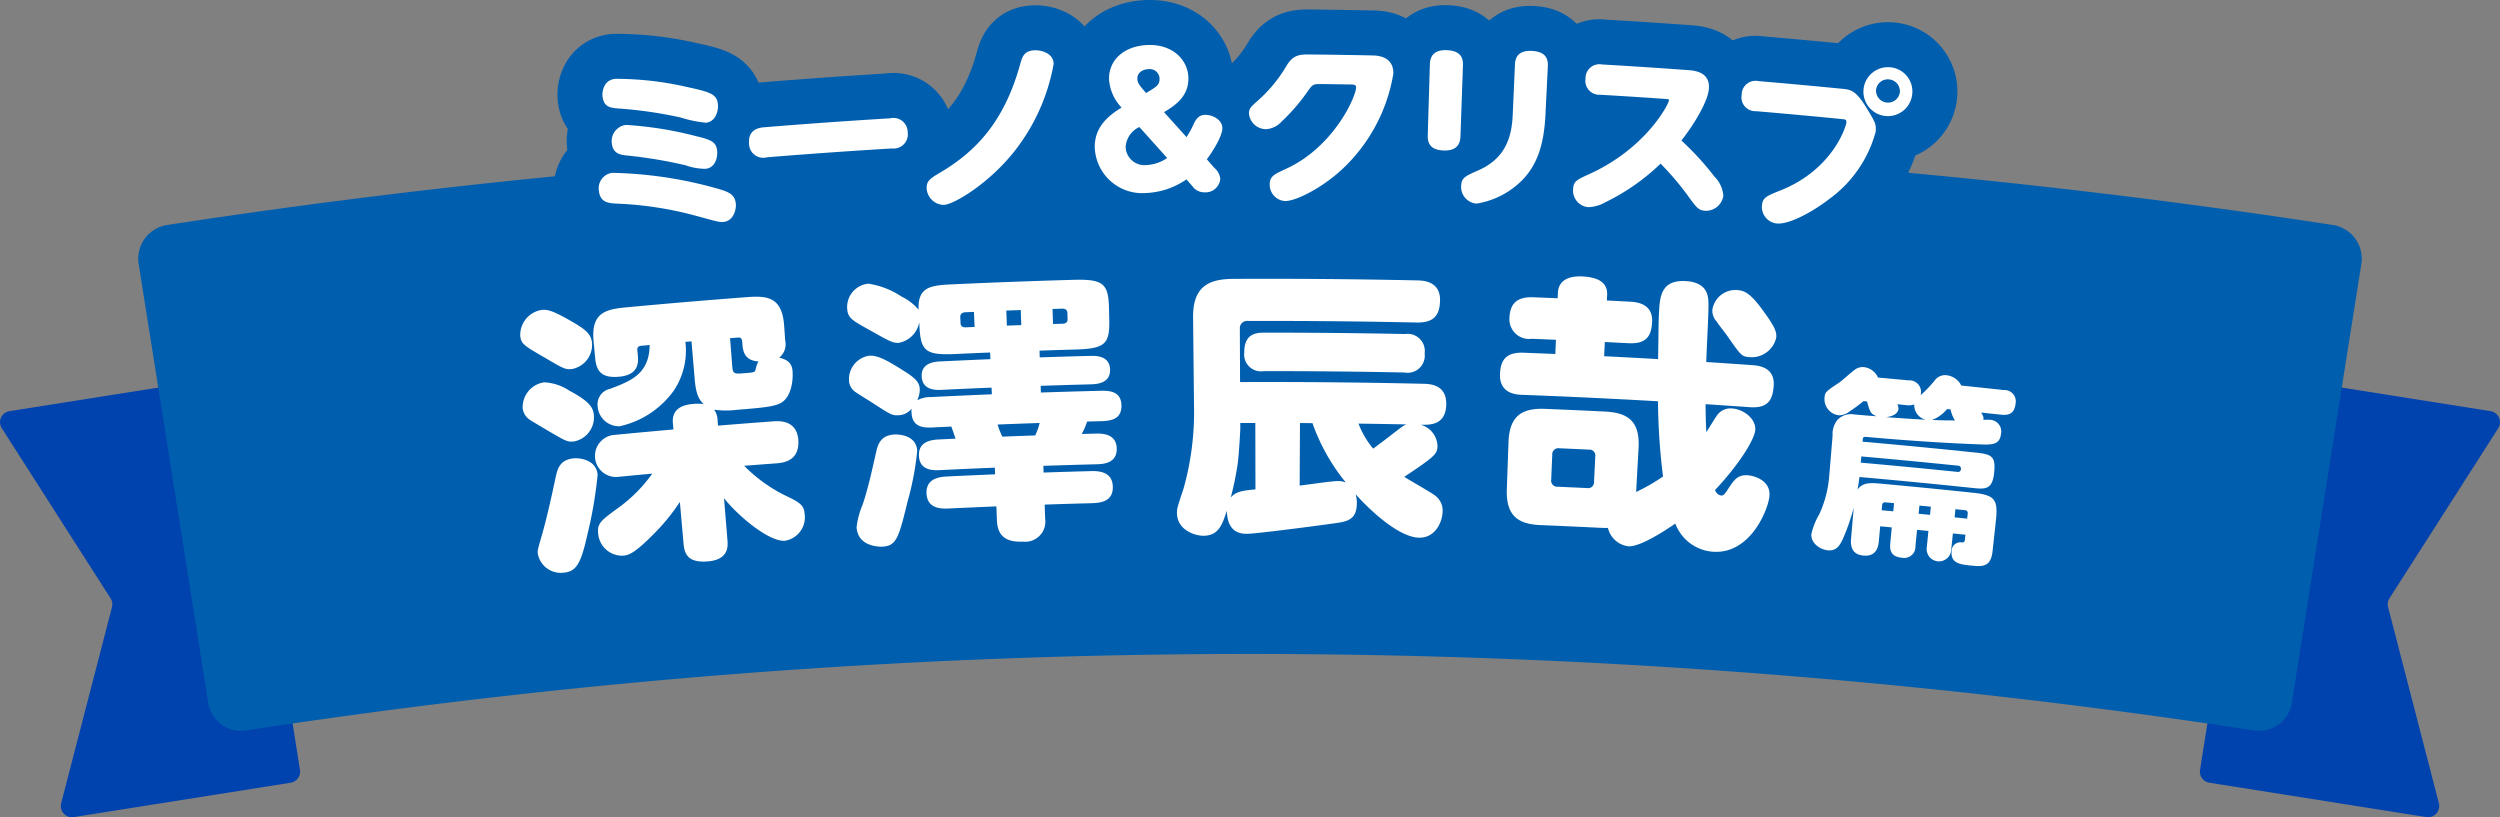 <svg xmlns="http://www.w3.org/2000/svg" viewBox="0 0 277.879 90.837"><rect x="0" y="0" width="277.879" height="90.837" fill="#808080" stroke="none"/><defs><style>.cls-1{fill:#0042ae;}.cls-2{fill:#005eae;}.cls-3{fill:#fff;}.cls-4{fill:none;stroke:#005eae;stroke-linecap:round;stroke-linejoin:round;stroke-width:10px;}</style></defs><g id="レイヤー_2" data-name="レイヤー 2"><g id="SP"><path class="cls-1" d="M32.307,87,8.2,90.821a1.246,1.246,0,0,1-1.4-1.543l5.646-21.792a1.245,1.245,0,0,0-.157-.984L.2,47.6a1.247,1.247,0,0,1,.855-1.9L25.16,41.882a1.246,1.246,0,0,1,1.426,1.036l6.756,42.659A1.245,1.245,0,0,1,32.307,87Z"/><path class="cls-1" d="M245.573,87l24.111,3.819a1.245,1.245,0,0,0,1.4-1.543l-5.645-21.792a1.244,1.244,0,0,1,.156-.984l12.087-18.9a1.246,1.246,0,0,0-.855-1.9l-24.108-3.818a1.245,1.245,0,0,0-1.425,1.036l-6.757,42.659A1.245,1.245,0,0,0,245.573,87Z"/><path class="cls-2" d="M254.736,78.156a3.687,3.687,0,0,1-4.194,3.036,736.54,736.54,0,0,0-223.2,0,3.684,3.684,0,0,1-4.193-3.036L15.389,29.194a3.8,3.8,0,0,1,3.333-4.208,793.454,793.454,0,0,1,240.436,0,3.8,3.8,0,0,1,3.333,4.208Z"/><path class="cls-3" d="M66.427,52.759a46.6,46.6,0,0,1-1.106,6.531c-.71,3.189-1.194,4.208-2.586,4.355a2.6,2.6,0,0,1-2.953-2.081c-.041-.369,0-.531.39-1.883.553-1.839,1.167-4.649,1.548-6.436.23-1.117.472-2.138,2.045-2.3C64.206,50.894,66.249,50.969,66.427,52.759ZM63.8,49.068c-.758.078-.894-.034-2.937-1.219-.615-.371-1.88-1.107-2.02-1.216a1.806,1.806,0,0,1-.744-1.228,2.789,2.789,0,0,1,2.384-2.91,5.529,5.529,0,0,1,2.833.95c2.2,1.147,2.529,1.863,2.646,2.381A2.728,2.728,0,0,1,63.8,49.068Zm-.219-8.051c-.766.081-.97-.056-3-1.245-2.273-1.317-2.656-1.522-2.753-2.416a2.818,2.818,0,0,1,2.383-2.908c.675-.071,1.285.145,2.764.959C64.9,36.489,65.69,37,65.8,38.083A2.728,2.728,0,0,1,63.576,41.017Zm16.233,6.292q3.1-.253,6.2-.48c1.929-.14,2.633.839,2.719,2.074.1,1.485-.555,2.462-2.377,2.595q-1.822.134-3.644.276a17.113,17.113,0,0,0,4.338,3.187c1.693.808,2.309,1.109,2.378,2.1a2.644,2.644,0,0,1-2.191,3.047c-1.736.124-5.142-2.689-6.761-4.733l.381,4.667c.05.619.175,2.161-2.147,2.356-2.229.19-2.628-.8-2.729-1.942q-.206-2.331-.412-4.664A22.371,22.371,0,0,1,72.9,59.113c-2.433,2.5-3.043,2.591-3.665,2.652A2.675,2.675,0,0,1,66.485,59.3c-.112-1.11.294-1.434,2.117-2.765a16.462,16.462,0,0,0,3.9-3.89q-1.836.169-3.672.347a2.344,2.344,0,1,1-.452-4.659q3.237-.313,6.475-.6l-.06-.68c-.14-1.574,1-2.05,2.237-2.154a4.735,4.735,0,0,1,1.184.024c-.556-.545-.866-1.17-1-2.809q-.176-2.086-.352-4.171L76.182,38a8,8,0,0,1-1.3,5.434,10.1,10.1,0,0,1-6,3.945,2.38,2.38,0,0,1-2.454-2.221,1.764,1.764,0,0,1,1.412-1.946c2.289-.876,4.336-1.653,4.369-4.863l-.864.079c-.256.023-.543.049-.5.544l.049.525c.06.65.2,2.16-2.03,2.371-1.814.173-2.549-.437-2.7-1.981L65.984,38c-.325-3.271,1.33-3.622,3.678-3.842q6.611-.618,13.228-1.121c2.319-.178,4.04-.109,4.27,3.168q.059.819.116,1.639a1.915,1.915,0,0,1-.666,1.913c1.043.237,1.428.706,1.485,1.511.08,1.143-.179,2.934-1.345,3.546-.707.364-1.748.494-4.852.739a9.538,9.538,0,0,1-2.52-.016,2.025,2.025,0,0,1,.376,1.09C79.772,46.856,79.791,47.082,79.809,47.309Zm1.587-6.5c.061.772.283.755,1.335.673s1.178-.088,1.25-.406a3,3,0,0,1,.318-.9c-1.516-.1-1.72-1.082-1.784-1.916-.045-.588-.06-.774-.572-.734l-.8.063Q81.27,39.2,81.4,40.805Z"/><path class="cls-3" d="M95.9,56.047c.608-1.838,1-3.663,1.48-5.772.2-.913.522-1.895,2.037-1.979.473-.026,2.439.053,2.531,1.819a32.289,32.289,0,0,1-1.082,5.678c-.971,4-1.228,4.879-2.78,4.969-.156.008-2.732.1-2.874-2.156A9.116,9.116,0,0,1,95.9,56.047Zm19.665-16.323q2.807-.093,5.615-.167c.638-.018,2.171-.024,2.206,1.527.034,1.456-1.33,1.613-2.124,1.635q-2.8.072-5.591.167l.025.743q3.332-.111,6.665-.194c1.048-.024,2.258.1,2.29,1.621.029,1.363-.879,1.725-2.206,1.757l-1.612.042a7.62,7.62,0,0,1-.594,1.381l1.545-.041c.663-.019,2.3-.024,2.341,1.649.037,1.643-1.437,1.74-2.253,1.76q-2.952.077-5.9.175l.025.744q2.636-.089,5.27-.159c.752-.019,2.386,0,2.425,1.739.039,1.674-1.426,1.8-2.331,1.826q-2.622.069-5.244.157.025.776.052,1.55a2.24,2.24,0,0,1-2.462,2.569c-1.862.067-2.821-.574-2.895-2.37l-.063-1.549q-2.652.108-5.3.235c-.78.037-2.374.056-2.462-1.647-.083-1.61,1.256-1.865,2.291-1.914q2.664-.128,5.33-.237l-.031-.743q-3.043.125-6.088.273c-.722.035-2.26.081-2.346-1.558-.083-1.58,1.265-1.8,2.179-1.848l1.891-.091c-.073-.214-.4-1.16-.474-1.343q-1.057.05-2.115.1c-.916.047-2.217-.011-2.3-1.589a1.881,1.881,0,0,1,.006-.5,1.961,1.961,0,0,1-1.453.731c-.7.038-.857-.045-2.872-1.36-.529-.341-1.387-.849-1.92-1.22a1.618,1.618,0,0,1-.717-1.292,2.639,2.639,0,0,1,2.233-2.743c.925-.054,1.851.421,3.671,1.563,1.386.859,1.92,1.327,1.961,2.132a2.731,2.731,0,0,1-.285,1.257,3.072,3.072,0,0,1,1.508-.356q3.394-.169,6.79-.308l-.031-.743q-2.763.113-5.526.246c-.635.03-2.16.075-2.239-1.473-.077-1.484,1.322-1.652,2.087-1.687q2.775-.133,5.549-.247l-.03-.743q-1.915.078-3.831.166c-3.319.155-3.886-.307-4.026-3.033l-.025-.5a2.818,2.818,0,0,1-2.288,2.294c-.672.036-1.135-.249-3.193-1.4-2.028-1.123-2.465-1.374-2.529-2.427a2.608,2.608,0,0,1,2.356-2.75,9.117,9.117,0,0,1,3.7,1.44,5.733,5.733,0,0,1,1.882,1.454c-.1-2.54,1.316-2.708,3.767-2.821q6.706-.308,13.418-.5c3.324-.092,3.916.4,3.979,3.123l.03,1.3c.063,2.73-.469,3.231-3.789,3.323q-1.98.056-3.96.123Zm-7.31-5.057-.964.042c-.321.015-.571.181-.556.521l.031.682c.017.371.246.485.6.47l.962-.042Zm6.812,13.73a6.949,6.949,0,0,0,.489-1.382q-2.337.079-4.675.173a10.04,10.04,0,0,0,.528,1.345Q113.233,48.461,115.063,48.4Zm-1.609-13.935-1.606.059q.032.837.064,1.674.8-.032,1.6-.06Zm3.534-.12q.027.837.053,1.674l1.058-.033c.32-.008.573-.141.562-.512l-.02-.683c-.01-.341-.239-.49-.592-.479Z"/><path class="cls-3" d="M132.613,35.313c-.04-3.408,1.662-4.3,4.437-4.315q10.243-.052,20.487.169c.613.012,2.582.061,2.526,2.261-.043,1.707-.768,2.459-2.627,2.42q-9.362-.2-18.726-.175a.805.805,0,0,0-.9.841q.014,2.977.025,5.953,10.218-.042,20.435.192c.858.021,2.539.187,2.482,2.325-.061,2.293-1.829,2.248-2.839,2.225a2.545,2.545,0,0,1,1.868,2.371c-.02.87-.256,1.136-3.693,3.421.528.349,2.939,1.707,3.4,2.061a2.079,2.079,0,0,1,.86,1.821c-.031,1.147-.824,2.926-2.624,2.883-2.14-.049-5.2-2.77-7.051-4.84a3.272,3.272,0,0,1,.143,1.025c-.025,1.861-1.086,2.032-2.612,2.233-2.185.31-8.559,1.136-9.551,1.148-.591,0-2.236.009-2.284-2.564-.52,1.555-.915,2.765-2.592,2.781-.993.008-2.928-.647-2.955-2.508-.007-.557.082-.777.714-2.676a31.4,31.4,0,0,0,1.189-8.542Zm5.249,12.363c0,.091-.146,2.853-.3,3.939a34.367,34.367,0,0,1-.764,3.693c.559-.654,1.246-.781,2.747-.909q-.006-3.689-.014-7.379-.837,0-1.674,0Zm2.615-6.425a1.873,1.873,0,0,1-2.172-2.1c-.007-1.984,1.208-2.175,2.17-2.175q7.859-.007,15.717.151a1.908,1.908,0,0,1,2.16,2.156,1.91,1.91,0,0,1-2.246,2.122Q148.293,41.246,140.477,41.251Zm3.983,12.721c.626-.062,3.573-.506,4.231-.5a2.034,2.034,0,0,1,.906.166,21.841,21.841,0,0,1-3.714-6.608q-.695,0-1.39-.007ZM151,47.085a9.763,9.763,0,0,0,1.631,2.784c.892-.67,1.787-1.335,2.043-1.547,1.185-.909,1.315-1.029,1.664-1.147Q153.67,47.121,151,47.085Z"/><path class="cls-3" d="M171.239,58.366c-2.457-.1-3.858-.987-3.753-3.992l.187-5.236c.106-3.006,1.593-3.794,4.095-3.691q3.326.136,6.648.3c2.5.124,3.88,1.041,3.713,4.045q-.135,2.445-.269,4.891a20.788,20.788,0,0,0,2.989-1.724,69.878,69.878,0,0,1-.557-8.356q-7.547-.435-15.1-.717c-.6-.025-2.538-.092-2.464-2.292.058-1.7.787-2.457,2.639-2.387q1.755.066,3.511.139l.067-1.579q-1.344-.057-2.687-.109a2.19,2.19,0,0,1-2.482-2.294c.058-1.673.889-2.389,2.66-2.322l2.7.108.025-.588c.068-1.641,1.6-1.887,2.665-1.838,1.55.071,2.888.511,2.809,2.088l-.029.588q1.3.064,2.606.134c.868.046,2.533.293,2.421,2.274-.089,1.581-.651,2.446-2.664,2.339q-1.3-.068-2.59-.132l-.078,1.579q3,.149,6,.32c.055-3.195.038-4.035.1-5.212.095-1.669.205-3.624,2.982-3.458,2.485.151,2.512,1.741,2.519,2.642-.017,1.77-.2,4.586-.247,6.353q2.583.166,5.165.35c1.467.1,2.446.738,2.328,2.315-.113,1.515-.6,2.5-2.66,2.355q-2.456-.174-4.911-.333c0,.433.012,1.772.083,3.112.176-.269.959-1.551,1.134-1.789a1.834,1.834,0,0,1,1.742-.847c1.268.087,2.656,1.151,2.566,2.388-.076,1.052-1.8,3.845-4.477,6.682.244.576.651.6.682.605.282.019.421-.19.773-.724.631-.95,1.024-1.608,2.185-1.525.722.049,2.545.559,2.413,2.291-.112,1.455-2.085,6.49-6.262,6.207a4.826,4.826,0,0,1-4.2-3.128c-1.372.94-3.958,2.591-5.2,2.525a2.663,2.663,0,0,1-2.29-2.045c-.406.008-.717-.006-.966-.018Q174.506,58.5,171.239,58.366Zm6.077-7.611a.662.662,0,0,0-.719-.78q-1.637-.078-3.274-.149a.676.676,0,0,0-.787.711q-.058,1.394-.118,2.788a.675.675,0,0,0,.72.776q1.628.071,3.255.148a.662.662,0,0,0,.787-.707Q177.248,52.149,177.316,50.755Zm18.6-16.3c1.469,2,1.56,2.475,1.517,3.064a2.8,2.8,0,0,1-2.954,2.18c-.9-.063-.978-.194-2.5-2.379-.175-.259-1.036-1.342-1.181-1.6a1.735,1.735,0,0,1-.464-1.3,2.591,2.591,0,0,1,2.763-2.178C193.865,32.286,194.56,32.583,195.913,34.452Z"/><path class="cls-3" d="M219.687,50.316c1.785.189,2.156.471,1.957,2.3-.194,1.791-.968,1.773-2.371,1.624q-6.292-.663-12.593-1.219c-.063.471-.086.735-.211,1.4.582-.842,1.482-.76,2.688-.652q5.067.465,10.127,1c2.432.256,2.825.719,2.563,3.112q-.187,1.7-.373,3.408c-.2,1.81-1.173,1.7-2.538,1.56-1.019-.108-2.143-.246-2.008-1.563a.969.969,0,0,1,1.092-1c.22,0,.351.016.387-.33l.054-.518-1.393-.145q-.093.9-.185,1.791a1.367,1.367,0,1,1-2.715-.274q.089-.9.178-1.793l-1.263-.124q-.088.9-.176,1.792A1.252,1.252,0,0,1,211.443,62c-1.084-.1-1.43-.617-1.339-1.587l.168-1.793c-.428-.041-.857-.08-1.285-.12l-.153,1.664c-.05.541-.225,1.723-1.7,1.589-1.193-.108-1.473-.893-1.388-1.866q.151-1.729.3-3.459a24.066,24.066,0,0,1-1.231,3.531c-.374.773-.745,1.283-1.635,1.21-.868-.076-1.924-.793-1.842-1.808a7.555,7.555,0,0,1,.885-2.213,12.5,12.5,0,0,0,1.1-4.263q.186-2.227.373-4.454a2.524,2.524,0,0,1,.525-1.742,2.067,2.067,0,0,1,1.882-.623c.6.051,1.994.176,2.506.2-.694-.236-.779-.527-1.083-1.644l-.4-.035a16.679,16.679,0,0,1-1.553,1.15,1.8,1.8,0,0,1-1.241.417,1.819,1.819,0,0,1-1.536-1.935c.051-.627.146-.708,1.664-1.712.285-.2,1.428-1.23,1.691-1.4a1.455,1.455,0,0,1,.993-.306,1.967,1.967,0,0,1,1.6,1.166q1.693.151,3.386.311a1.293,1.293,0,0,1,1.346,1.654,13.776,13.776,0,0,0,1.55-1.615,1.411,1.411,0,0,1,1.275-.615A2.083,2.083,0,0,1,218,42.855q2.36.24,4.718.5a1.256,1.256,0,0,1,1.325,1.455c-.114,1.035-.6,1.394-1.622,1.284l-2.217-.237c.209.35.306.491.25.812a6.594,6.594,0,0,1,.762-.006,1.3,1.3,0,0,1,1.194,1.591c-.125,1.144-.977,1.182-2.089,1.151-4.424-.164-8.427-.444-12.8-.834-.442-.038-.467,0-.491.522Q213.361,49.65,219.687,50.316Zm-12.8.417c-.021.231-.041.461-.061.692q5.4.477,10.795,1.032c.418.043.468-.65.071-.691Q212.288,51.21,206.883,50.733Zm4-5.8a1.013,1.013,0,0,1,.129.535c-.024.258-.25.762-1.379.9,2.085.149,2.2.16,4.4.284a1.683,1.683,0,0,1-1.269-1.691,1.947,1.947,0,0,1-.88.069Zm-1.734,11.781,1.289.12.085-.908-.941-.087a.311.311,0,0,0-.381.313Zm5.462-.392q-.633-.064-1.268-.125l-.088.906,1.266.125Zm1.8-10.855a3.864,3.864,0,0,1-1.665,1.208c1.336.065,2.075.055,2.544.058a3.457,3.457,0,0,1-.48-1.226Zm2.239,12.183.059-.561a.311.311,0,0,0-.313-.382l-1.049-.109-.093.906Z"/><path class="cls-4" d="M68.026,19.211A46.131,46.131,0,0,1,79.96,21.026c.939.289,1.735.553,1.829,1.629.055.624-.247,1.91-1.383,2.012-.452.041-.693-.037-3.007-.669a39.376,39.376,0,0,0-8.765-1.362c-.979-.052-1.918-.088-2.067-1.431A1.735,1.735,0,0,1,68.026,19.211Zm.356-10.449a35.289,35.289,0,0,1,7.887.887c2.681.577,3.426.812,3.527,1.942.077.882-.349,1.96-1.324,2.049a13.3,13.3,0,0,1-2.828-.583,47.026,47.026,0,0,0-6.934-1c-.958-.077-1.617-.2-1.746-1.391C66.938,10.435,66.956,8.914,68.382,8.762Zm9,6.376c1.681.394,2.243.66,2.331,1.638.063.7-.189,1.887-1.3,1.988a6.627,6.627,0,0,1-2.231-.4,52.1,52.1,0,0,0-6.69-1.1c-.609-.074-1.369-.249-1.482-1.3a1.81,1.81,0,0,1,1.569-2.079A40.52,40.52,0,0,1,77.386,15.138Z"/><path class="cls-4" d="M98.943,13.151a1.583,1.583,0,0,1,1.949,1.555A1.575,1.575,0,0,1,99.145,16.5q-6.957.418-13.906.985a1.574,1.574,0,0,1-1.979-1.469c-.134-1.582.99-1.817,1.706-1.872Q91.952,13.572,98.943,13.151Z"/><path class="cls-4" d="M103,20.97c-.047-.86.412-1.141,1.5-1.789,3.994-2.35,7.105-5.676,8.86-11.923.247-.912.442-1.627,1.651-1.67.665-.025,2.067.282,2.106,1.5a21.857,21.857,0,0,1-4.4,9.774c-2.723,3.439-6.595,5.845-7.811,5.913A1.948,1.948,0,0,1,103,20.97Z"/><path class="cls-4" d="M131.882,15.238a9.375,9.375,0,0,0,.819-1.5c.293-.61.628-.968,1.266-.971.837-.007,1.9.557,1.9,1.478,0,.981-1.275,2.869-1.724,3.461l.817.936a1.9,1.9,0,0,1,.677,1.251,1.654,1.654,0,0,1-1.8,1.483,1.579,1.579,0,0,1-1.265-.637l-.7-.8a8.469,8.469,0,0,1-4.486,1.515,5.282,5.282,0,0,1-5.7-5.014c-.064-2.372,1.6-3.631,2.977-4.484a5.038,5.038,0,0,1-1.391-3.107C123.216,6.581,125.056,5.046,127.7,5c2.765-.047,4.376,1.767,4.393,3.686.02,2.041-1.468,3.036-2.712,3.779Q130.636,13.849,131.882,15.238Zm-5.243-1.119a2.633,2.633,0,0,0-1.525,2.227,2.1,2.1,0,0,0,2.335,2,4.42,4.42,0,0,0,2.281-.782Q128.193,15.836,126.639,14.119Zm2.245-5.391a1.079,1.079,0,0,0-1.22-1.04c-.643.013-1.258.375-1.245,1.062.009.491.255.758.969,1.59C128.537,9.654,128.9,9.453,128.884,8.728Z"/><path class="cls-4" d="M152.566,6.162c.442.01,2.355.051,2.307,2.032a18.724,18.724,0,0,1-5.685,10.616c-2.165,2.023-5.1,3.545-6.359,3.539a1.828,1.828,0,0,1-1.7-1.851c0-.9.516-1.134,1.744-1.7,5.338-2.4,7.841-8.021,7.862-9.084,0-.314-.295-.318-.576-.324q-1.642-.027-3.284-.047c-.942-.011-.982.048-1.55.847a21.272,21.272,0,0,1-2.859,3.312,2.545,2.545,0,0,1-1.733.856,1.908,1.908,0,0,1-1.909-1.747c0-.57.259-.782,1.038-1.471a15.954,15.954,0,0,0,3.16-3.87c.77-1.232,1.5-1.226,2.684-1.214Q149.135,6.093,152.566,6.162Z"/><path class="cls-4" d="M162.331,15.182c-.038,1.057-.652,1.587-1.84,1.546-1.228-.041-1.827-.546-1.794-1.665l.237-7.937c.037-1.273.913-1.584,1.839-1.551,1.21.04,1.879.513,1.838,1.671Q162.47,11.214,162.331,15.182Zm6.058-8c.022-.49.131-1.6,1.844-1.526,1.269.059,1.869.582,1.813,1.7q-.129,2.625-.259,5.249c-.139,2.84-.632,5.836-3.176,7.957a9.144,9.144,0,0,1-4.5,2.069,1.855,1.855,0,0,1-1.7-1.986c.032-.9.492-1.081,1.879-1.7,3.116-1.351,3.748-3.809,3.852-6.2Q168.267,9.962,168.389,7.18Z"/><path class="cls-4" d="M177.859,10.531a1.547,1.547,0,0,1-1.627-1.782,1.549,1.549,0,0,1,1.823-1.585q4.764.278,9.525.624c.743.053,2.512.186,2.366,2.083-.1,1.35-1.539,3.815-3.055,5.75a31.319,31.319,0,0,1,3.66,3.993,3.385,3.385,0,0,1,1,2.144,1.95,1.95,0,0,1-2.03,1.669c-.746-.057-.977-.371-1.944-1.72a31.216,31.216,0,0,0-3-3.517,23.921,23.921,0,0,1-6.155,4.3,4.068,4.068,0,0,1-1.884.537,1.85,1.85,0,0,1-1.681-2.019c.047-.86.391-1.02,1.732-1.631,6.379-2.868,8.892-7.818,8.917-8.215.01-.137-.071-.143-.37-.164Q181.5,10.743,177.859,10.531Z"/><path class="cls-4" d="M195.171,12.358a1.536,1.536,0,0,1-1.579-1.824,1.536,1.536,0,0,1,1.861-1.518q4.653.394,9.3.852c1.021.1,1.539.211,2.716,2.127.967,1.578,1.1,1.829,1.012,2.668a13.613,13.613,0,0,1-5.133,7.44c-1.68,1.31-4.393,2.869-5.86,2.738a1.846,1.846,0,0,1-1.639-2.035c.075-.86.545-1.035,2.027-1.631,5.826-2.3,7.311-7.1,7.352-7.555.029-.291-.106-.347-.365-.372Q200.02,12.768,195.171,12.358Zm17.383-1.951a2.72,2.72,0,1,1-2.423-2.924A2.69,2.69,0,0,1,212.554,10.407Zm-4.025-.432a1.33,1.33,0,0,0,2.644.281,1.322,1.322,0,0,0-1.185-1.428A1.308,1.308,0,0,0,208.529,9.975Z"/><path class="cls-3" d="M68.026,19.211A46.131,46.131,0,0,1,79.96,21.026c.939.289,1.735.553,1.829,1.629.055.624-.247,1.91-1.383,2.012-.452.041-.693-.037-3.007-.669a39.376,39.376,0,0,0-8.765-1.362c-.979-.052-1.918-.088-2.067-1.431A1.735,1.735,0,0,1,68.026,19.211Zm.356-10.449a35.289,35.289,0,0,1,7.887.887c2.681.577,3.426.812,3.527,1.942.077.882-.349,1.96-1.324,2.049a13.3,13.3,0,0,1-2.828-.583,47.026,47.026,0,0,0-6.934-1c-.958-.077-1.617-.2-1.746-1.391C66.938,10.435,66.956,8.914,68.382,8.762Zm9,6.376c1.681.394,2.243.66,2.331,1.638.063.7-.189,1.887-1.3,1.988a6.627,6.627,0,0,1-2.231-.4,52.1,52.1,0,0,0-6.69-1.1c-.609-.074-1.369-.249-1.482-1.3a1.81,1.81,0,0,1,1.569-2.079A40.52,40.52,0,0,1,77.386,15.138Z"/><path class="cls-3" d="M98.943,13.151a1.583,1.583,0,0,1,1.949,1.555A1.575,1.575,0,0,1,99.145,16.5q-6.957.418-13.906.985a1.574,1.574,0,0,1-1.979-1.469c-.134-1.582.99-1.817,1.706-1.872Q91.952,13.572,98.943,13.151Z"/><path class="cls-3" d="M103,20.97c-.047-.86.412-1.141,1.5-1.789,3.994-2.35,7.105-5.676,8.86-11.923.247-.912.442-1.627,1.651-1.67.665-.025,2.067.282,2.106,1.5a21.857,21.857,0,0,1-4.4,9.774c-2.723,3.439-6.595,5.845-7.811,5.913A1.948,1.948,0,0,1,103,20.97Z"/><path class="cls-3" d="M131.882,15.238a9.375,9.375,0,0,0,.819-1.5c.293-.61.628-.968,1.266-.971.837-.007,1.9.557,1.9,1.478,0,.981-1.275,2.869-1.724,3.461l.817.936a1.9,1.9,0,0,1,.677,1.251,1.654,1.654,0,0,1-1.8,1.483,1.579,1.579,0,0,1-1.265-.637l-.7-.8a8.469,8.469,0,0,1-4.486,1.515,5.282,5.282,0,0,1-5.7-5.014c-.064-2.372,1.6-3.631,2.977-4.484a5.038,5.038,0,0,1-1.391-3.107C123.216,6.581,125.056,5.046,127.7,5c2.765-.047,4.376,1.767,4.393,3.686.02,2.041-1.468,3.036-2.712,3.779Q130.636,13.849,131.882,15.238Zm-5.243-1.119a2.633,2.633,0,0,0-1.525,2.227,2.1,2.1,0,0,0,2.335,2,4.42,4.42,0,0,0,2.281-.782Q128.193,15.836,126.639,14.119Zm2.245-5.391a1.079,1.079,0,0,0-1.22-1.04c-.643.013-1.258.375-1.245,1.062.009.491.255.758.969,1.59C128.537,9.654,128.9,9.453,128.884,8.728Z"/><path class="cls-3" d="M152.566,6.162c.442.01,2.355.051,2.307,2.032a18.724,18.724,0,0,1-5.685,10.616c-2.165,2.023-5.1,3.545-6.359,3.539a1.828,1.828,0,0,1-1.7-1.851c0-.9.516-1.134,1.744-1.7,5.338-2.4,7.841-8.021,7.862-9.084,0-.314-.295-.318-.576-.324q-1.642-.027-3.284-.047c-.942-.011-.982.048-1.55.847a21.272,21.272,0,0,1-2.859,3.312,2.545,2.545,0,0,1-1.733.856,1.908,1.908,0,0,1-1.909-1.747c0-.57.259-.782,1.038-1.471a15.954,15.954,0,0,0,3.16-3.87c.77-1.232,1.5-1.226,2.684-1.214Q149.135,6.093,152.566,6.162Z"/><path class="cls-3" d="M162.331,15.182c-.038,1.057-.652,1.587-1.84,1.546-1.228-.041-1.827-.546-1.794-1.665l.237-7.937c.037-1.273.913-1.584,1.839-1.551,1.21.04,1.879.513,1.838,1.671Q162.47,11.214,162.331,15.182Zm6.058-8c.022-.49.131-1.6,1.844-1.526,1.269.059,1.869.582,1.813,1.7q-.129,2.625-.259,5.249c-.139,2.84-.632,5.836-3.176,7.957a9.144,9.144,0,0,1-4.5,2.069,1.855,1.855,0,0,1-1.7-1.986c.032-.9.492-1.081,1.879-1.7,3.116-1.351,3.748-3.809,3.852-6.2Q168.267,9.962,168.389,7.18Z"/><path class="cls-3" d="M177.859,10.531a1.547,1.547,0,0,1-1.627-1.782,1.549,1.549,0,0,1,1.823-1.585q4.764.278,9.525.624c.743.053,2.512.186,2.366,2.083-.1,1.35-1.539,3.815-3.055,5.75a31.319,31.319,0,0,1,3.66,3.993,3.385,3.385,0,0,1,1,2.144,1.95,1.95,0,0,1-2.03,1.669c-.746-.057-.977-.371-1.944-1.72a31.216,31.216,0,0,0-3-3.517,23.921,23.921,0,0,1-6.155,4.3,4.068,4.068,0,0,1-1.884.537,1.85,1.85,0,0,1-1.681-2.019c.047-.86.391-1.02,1.732-1.631,6.379-2.868,8.892-7.818,8.917-8.215.01-.137-.071-.143-.37-.164Q181.5,10.743,177.859,10.531Z"/><path class="cls-3" d="M195.171,12.358a1.536,1.536,0,0,1-1.579-1.824,1.536,1.536,0,0,1,1.861-1.518q4.653.394,9.3.852c1.021.1,1.539.211,2.716,2.127.967,1.578,1.1,1.829,1.012,2.668a13.613,13.613,0,0,1-5.133,7.44c-1.68,1.31-4.393,2.869-5.86,2.738a1.846,1.846,0,0,1-1.639-2.035c.075-.86.545-1.035,2.027-1.631,5.826-2.3,7.311-7.1,7.352-7.555.029-.291-.106-.347-.365-.372Q200.02,12.768,195.171,12.358Zm17.383-1.951a2.72,2.72,0,1,1-2.423-2.924A2.69,2.69,0,0,1,212.554,10.407Zm-4.025-.432a1.33,1.33,0,0,0,2.644.281,1.322,1.322,0,0,0-1.185-1.428A1.308,1.308,0,0,0,208.529,9.975Z"/></g></g></svg>